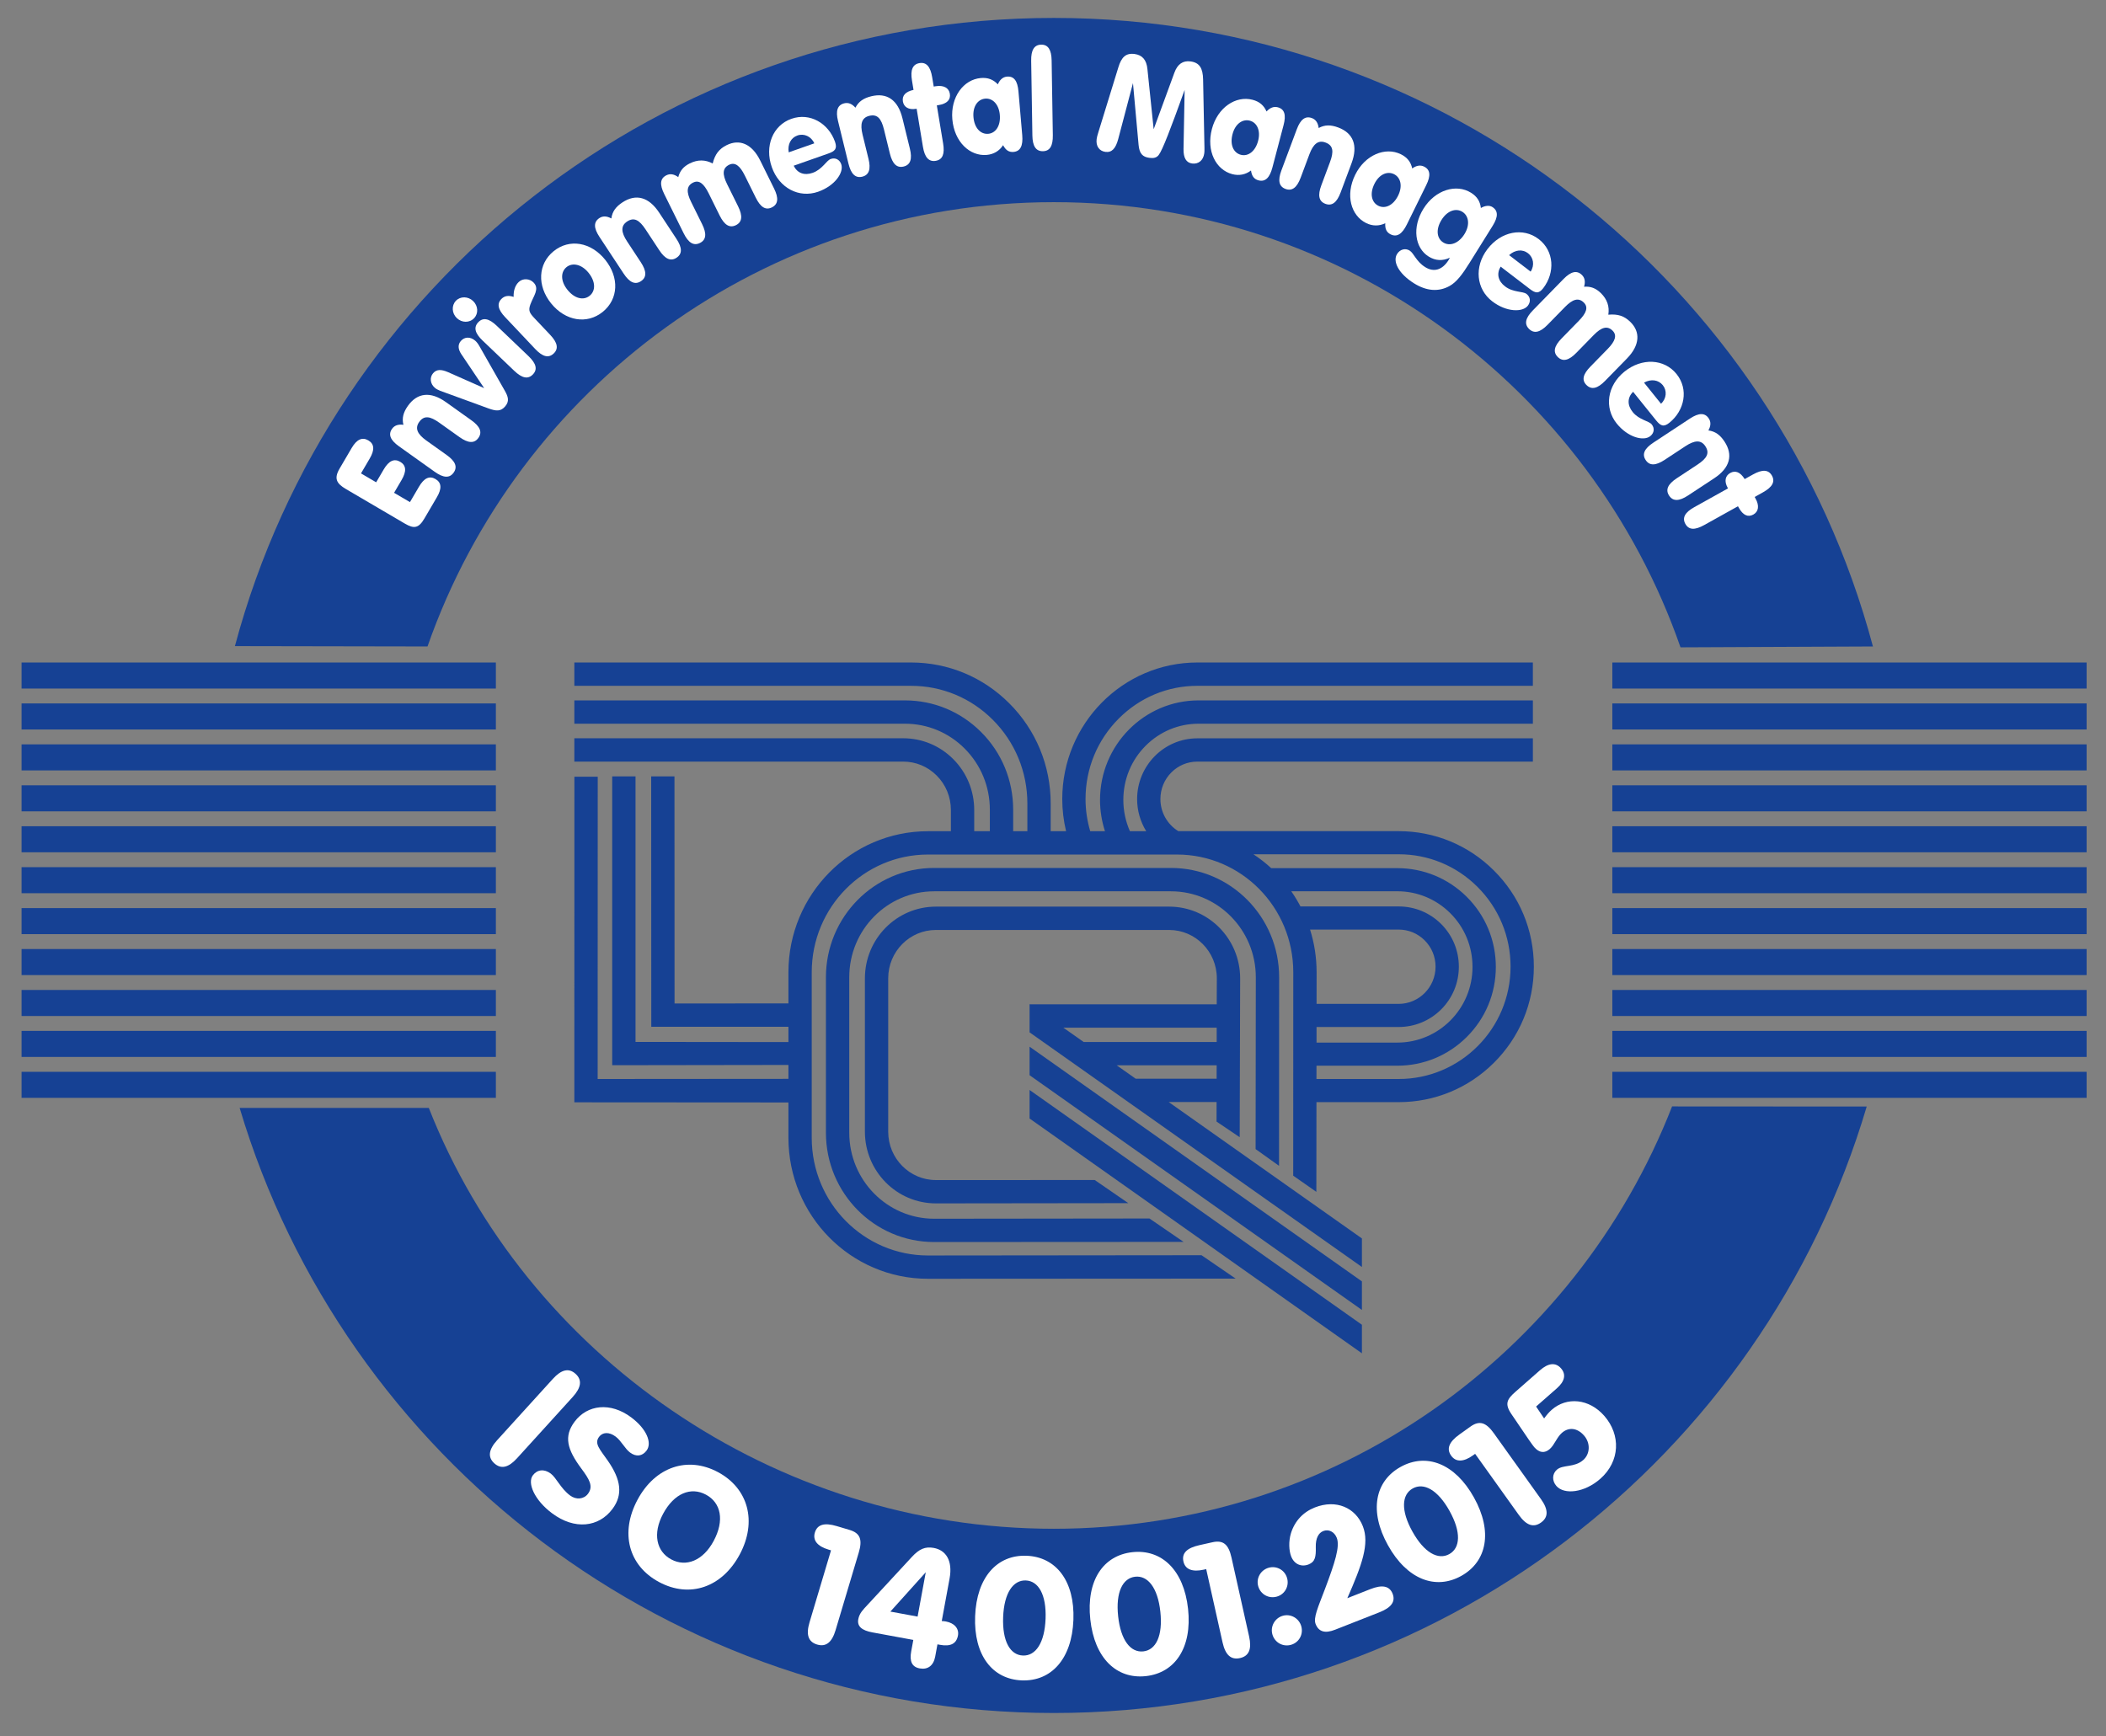 <svg xmlns="http://www.w3.org/2000/svg" xmlns:xlink="http://www.w3.org/1999/xlink" id="Ebene_1" x="0px" y="0px" width="807.869px" height="666.141px" viewBox="0 0 807.869 666.141" xml:space="preserve"><rect x="0" y="0" width="807.869" height="666.141" fill="#808080" stroke="none"/><g>	<path fill="#164194" d="M164.493,425.041c37.14,94.535,132.06,161.461,239.771,161.461c107.929,0,200.166-67.195,237.153-162.028  l74.662,0.044c-39.845,134.516-164.375,232.664-311.815,232.664c-147.228,0-272.31-97.919-312.34-232.141H164.493z"></path>	<path fill="#164194" d="M163.996,248.009c34.708-99.253,129.172-170.45,240.268-170.45c111.229,0,205.785,71.357,240.385,170.788  l73.818-0.33C681.425,109.162,554.796,6.877,404.264,6.877c-150.468,0-277.072,102.214-314.154,240.999L163.996,248.009"></path></g><g>	<g>		<g>			<rect x="618.498" y="254.166" fill="#164194" width="181.937" height="9.991"></rect>			<rect x="618.498" y="269.866" fill="#164194" width="181.937" height="9.997"></rect>			<rect x="618.498" y="285.572" fill="#164194" width="181.937" height="9.991"></rect>			<rect x="618.498" y="301.278" fill="#164194" width="181.937" height="9.988"></rect>			<rect x="618.498" y="316.981" fill="#164194" width="181.937" height="9.991"></rect>			<rect x="618.498" y="332.681" fill="#164194" width="181.937" height="9.994"></rect>			<rect x="618.498" y="348.387" fill="#164194" width="181.937" height="9.991"></rect>			<rect x="618.498" y="364.091" fill="#164194" width="181.937" height="9.991"></rect>			<rect x="618.498" y="379.796" fill="#164194" width="181.937" height="9.991"></rect>			<rect x="618.498" y="395.494" fill="#164194" width="181.937" height="9.996"></rect>			<rect x="618.498" y="411.199" fill="#164194" width="181.937" height="9.989"></rect>		</g>		<g>			<rect x="8.273" y="254.166" fill="#164194" width="181.944" height="9.991"></rect>			<rect x="8.273" y="269.866" fill="#164194" width="181.944" height="9.997"></rect>			<rect x="8.273" y="285.572" fill="#164194" width="181.944" height="9.991"></rect>			<rect x="8.273" y="301.278" fill="#164194" width="181.944" height="9.988"></rect>			<rect x="8.273" y="316.981" fill="#164194" width="181.944" height="9.991"></rect>			<rect x="8.273" y="332.681" fill="#164194" width="181.944" height="9.994"></rect>			<rect x="8.273" y="348.387" fill="#164194" width="181.944" height="9.991"></rect>			<rect x="8.273" y="364.091" fill="#164194" width="181.944" height="9.991"></rect>			<rect x="8.273" y="379.796" fill="#164194" width="181.944" height="9.991"></rect>			<rect x="8.273" y="395.494" fill="#164194" width="181.944" height="9.996"></rect>			<rect x="8.273" y="411.199" fill="#164194" width="181.944" height="9.989"></rect>		</g>	</g></g><polygon fill="#164194" points="522.435,519.189 522.435,508.234 394.952,418.164 394.952,429.113 522.435,519.189 "></polygon><path fill="#164194" d="M454.029,476.446l-13.089-8.981l-82.595,0.093c-17.941,0-32.569-14.734-32.569-33.005V374.93 c0-18.258,14.628-32.986,32.569-32.986h90.837c17.905,0,32.555,14.729,32.555,32.986l-0.082,65.912l8.987,6.419l0.041-72.331 c0-23.11-18.556-41.946-41.501-41.946h-90.837c-22.979,0-41.515,18.836-41.515,41.946v59.622c0,23.123,18.536,41.948,41.515,41.948 L454.029,476.446z"></path><polygon fill="#164194" points="522.435,502.555 522.435,491.597 394.952,401.56 394.952,412.501 522.435,502.555 "></polygon><path fill="#164194" d="M466.743,385.293l0.041-9.948c0-10.312-8.256-18.573-18.307-18.573h-89.451 c-10.062,0-18.307,8.261-18.307,18.573v58.814c0,10.3,8.245,18.568,18.307,18.568l60.935-0.014l12.873,8.87l-73.808,0.09 c-15.103,0-27.244-12.371-27.244-27.515v-58.814c0-15.151,12.142-27.522,27.244-27.522h89.451c15.105,0,27.252,12.371,27.252,27.522 l-0.177,60.94l-8.878-5.993l0.014-7.502h-18.378l74.124,52.33v10.957l-127.482-90.016v-1.81v-8.959v-0.012h0.24l0.022,0.012H466.743  M466.716,408.705h-38.347l7.325,5.166v-0.027h31.008L466.716,408.705 M466.73,394.252h-58.842l7.813,5.508h51.028V394.252z"></path><path fill="#164194" d="M588.389,370.847c0,13.989-5.456,27.113-15.395,36.951c-9.746,9.691-22.712,15.032-36.434,15.032h-31.562 l-0.041,34.419l-8.878-6.206l0.027-78.032c0-24.998-20.004-45.171-44.593-45.171h-95.531c-24.575,0-44.601,20.173-44.601,45.171 v63.48c0,24.988,20.026,45.167,44.601,45.167l104.919-0.104l13.103,8.981l-118.021,0.063c-29.627,0-53.539-24.272-53.539-54.107 v-13.538l-77.658-0.052l-4.468-0.017v-4.474l0.022-120.425h8.952l-0.027,115.966l73.18-0.055v-5.335l-63.126,0.093h-4.476v-4.465 v-106.33h8.946v101.862l58.656,0.063v-5.876l-48.144,0.014h-4.47v-4.462l-0.036-91.602l8.932-0.011l0.033,87.131l43.684-0.027 v-11.942c0-29.837,23.912-54.12,53.539-54.12h8.779v-8.138c0-5.011-1.932-9.71-5.453-13.225c-3.449-3.45-7.999-5.346-12.854-5.346 H220.319v-8.949h126.138c7.238,0,14.044,2.833,19.18,7.963c5.202,5.21,8.075,12.164,8.075,19.557v8.138h5.999v-8.247 c0-8.902-3.447-17.234-9.691-23.492c-6.129-6.127-14.256-9.502-22.864-9.502H220.319v-8.946h126.836 c10.999,0,21.363,4.306,29.185,12.125c7.947,7.939,12.316,18.533,12.316,29.815v8.247h5.447v-10.594 c0-12.183-4.724-23.612-13.269-32.16c-8.392-8.4-19.527-13.023-31.338-13.023H220.319v-8.949h129.178 c14.191,0,27.569,5.554,37.656,15.651c10.25,10.239,15.896,23.901,15.896,38.48v10.594h5.903c-0.961-4.02-1.466-8.138-1.466-12.327 c0-28.89,23.249-52.398,51.814-52.398h128.714v8.949H459.301c-11.334,0-22.034,4.443-30.11,12.526 c-8.241,8.226-12.777,19.208-12.777,30.923c0,4.213,0.628,8.332,1.796,12.327h5.66c-1.244-3.859-1.899-7.903-1.899-11.98 c0-21.069,16.967-38.207,37.801-38.207h128.244v8.946H459.771c-7.634,0-14.827,2.997-20.267,8.43 c-5.551,5.545-8.588,12.936-8.588,20.831c0,4.126,0.87,8.236,2.526,11.98h6.256c-2.252-3.635-3.494-7.893-3.494-12.313 c0-12.859,10.354-23.317,23.083-23.317h128.728v8.93H459.287c-3.741,0-7.275,1.474-9.926,4.129 c-2.734,2.734-4.225,6.367-4.225,10.259c0,5.043,2.637,9.693,6.875,12.292h84.549c13.722,0,26.688,5.335,36.434,15.024 C582.933,343.731,588.389,356.855,588.389,370.847 M498.869,347.752h37.664c6.13,0,11.899,2.382,16.263,6.696 c4.391,4.367,6.82,10.213,6.82,16.424c0,6.22-2.43,12.055-6.82,16.429c-4.363,4.32-10.133,6.7-16.263,6.7h-31.507v5.982h30.98 c15.932,0,28.854-13.018,28.854-29.035c0-7.811-3.038-15.159-8.572-20.656c-5.452-5.396-12.633-8.361-20.282-8.361h-40.672 C496.632,343.792,497.806,345.726,498.869,347.752 M505.054,373.011l-0.014,12.123h31.493c7.8,0,14.15-6.408,14.15-14.263 c0-3.858-1.49-7.447-4.225-10.155c-2.663-2.644-6.2-4.091-9.926-4.091h-33.99C504.172,361.798,505.054,367.302,505.054,373.011  M579.456,370.847c0-11.62-4.544-22.512-12.758-30.675c-8.076-8.021-18.79-12.437-30.138-12.437h-55.735 c2.415,1.602,4.693,3.365,6.819,5.325h48.362c10.023,0,19.48,3.897,26.592,10.952c7.234,7.175,11.211,16.757,11.211,26.936 c0,10.201-3.977,19.767-11.211,26.938c-7.111,7.068-16.568,10.966-26.592,10.966h-30.994l-0.014,5.101h31.562 C560.225,413.953,579.456,394.615,579.456,370.847z"></path><g>	<path fill="#FFFFFF" d="M189.615,561.388c-2.59-2.353-2.188-5.254,1.105-8.881l21.341-23.488c3.294-3.627,6.143-4.304,8.733-1.952  c2.587,2.353,2.186,5.257-1.105,8.881l-21.344,23.492C195.054,563.064,192.205,563.741,189.615,561.388z"></path>	<path fill="#FFFFFF" d="M211.781,580.568c-6.776-5.064-9.587-11.615-7.379-14.567c1.637-2.194,4.309-2.579,6.858-0.677  c2.192,1.637,3.774,5.682,7.445,8.425c2.292,1.711,5.256,1.465,6.855-0.675c2.17-2.903,0.461-5.61-2.587-9.715  c-5.42-7.306-6.776-12.292-2.549-17.946c4.874-6.522,13.713-7.62,21.712-1.644c6.015,4.495,8.059,9.836,5.889,12.739  c-1.599,2.14-3.954,2.527-6.348,0.737c-1.987-1.484-3.33-4.473-5.521-6.11c-2.546-1.905-5.016-1.685-6.348,0.101  c-1.943,2.599,0.275,4.732,3.375,9.191c5.049,7.268,5.835,13.018,1.761,18.471C229.692,585.928,220.443,587.042,211.781,580.568z"></path>	<path fill="#FFFFFF" d="M275.428,564.778c11.606,6.222,15.116,18.935,8.321,31.605c-6.763,12.616-19.152,16.874-30.929,10.563  c-11.776-6.314-15.032-18.961-8.266-31.575C251.347,562.698,263.819,558.555,275.428,564.778z M257.479,598.253  c5.72,3.067,12.226,0.491,16.284-7.079c4.238-7.903,2.811-14.663-2.966-17.761c-5.775-3.095-12.196-0.546-16.435,7.36  C250.304,588.344,251.759,595.188,257.479,598.253z"></path>	<path fill="#FFFFFF" d="M313.442,630.914c-3.417-1.021-4.309-3.81-2.906-8.506l8.247-27.624l-0.914-0.272  c-4.329-1.291-6.173-3.57-5.281-6.559c0.928-3.111,3.682-3.881,8.378-2.478l4.94,1.474c4.146,1.239,4.972,3.81,3.515,8.689  l-8.886,29.755C319.132,630.09,316.856,631.932,313.442,630.914z"></path>	<path fill="#FFFFFF" d="M358.744,635.543c-0.645,3.501-2.879,5.095-5.944,4.53c-2.939-0.54-3.971-2.669-3.255-6.55l0.805-4.377  l-15.701-2.891c-4.066-0.748-5.914-2.316-5.406-5.067c0.426-2.314,1.913-3.723,3.447-5.382l17.12-18.515  c2.822-3.04,5.079-4.044,8.395-3.436c4.628,0.852,7.322,4.839,6.056,11.722l-3.004,16.325c0.573,0.043,1.086,0.07,1.522,0.152  c3.504,0.645,5.161,2.891,4.7,5.393c-0.587,3.188-2.866,4.323-6.932,3.575l-0.938-0.175L358.744,635.543z M351.995,620.2  l3.133-17.013l-13.58,15.092L351.995,620.2z"></path>	<path fill="#FFFFFF" d="M393.794,596.858c11.256,0.429,18.542,9.623,17.969,24.627c-0.572,15.005-8.543,23.615-19.798,23.184  c-11.252-0.431-18.479-9.62-17.905-24.624C374.635,605.04,382.542,596.429,393.794,596.858z M384.81,620.391  c-0.355,9.284,2.69,14.557,7.584,14.742c4.896,0.188,8.337-4.836,8.692-14.12c0.355-9.282-2.759-14.494-7.589-14.68  C388.663,606.15,385.164,611.109,384.81,620.391z"></path>	<path fill="#FFFFFF" d="M434.398,595.482c11.195-1.209,19.737,6.826,21.348,21.751c1.609,14.926-5.021,24.598-16.217,25.804  c-11.194,1.206-19.677-6.834-21.286-21.756C416.632,606.355,423.203,596.691,434.398,595.482z M428.923,620.063  c0.999,9.232,4.776,14.006,9.646,13.481c4.868-0.523,7.543-5.995,6.544-15.228c-0.993-9.235-4.83-13.938-9.634-13.419  C430.67,605.417,427.93,610.828,428.923,620.063z"></path>	<path fill="#FFFFFF" d="M475.667,636.116c-3.477,0.774-5.616-1.223-6.687-6.004l-6.276-28.126l-0.934,0.207  c-4.404,0.985-7.128-0.104-7.805-3.144c-0.705-3.166,1.32-5.186,6.102-6.25l5.027-1.124c4.225-0.944,6.195,0.898,7.309,5.865  l6.763,30.298C480.23,632.62,479.144,635.341,475.667,636.116z"></path>	<path fill="#FFFFFF" d="M486.606,601.473c3.051-0.901,6.211,0.824,7.106,3.875c0.917,3.111-0.803,6.271-3.854,7.166  c-3.117,0.917-6.271-0.805-7.188-3.919C481.77,605.545,483.554,602.368,486.606,601.473z M492.031,619.9  c3.046-0.898,6.228,0.887,7.123,3.935c0.917,3.114-0.808,6.271-3.859,7.172c-3.11,0.915-6.271-0.808-7.188-3.919  C487.211,624.037,488.98,620.798,492.031,619.9z"></path>	<path fill="#FFFFFF" d="M534.211,611.426c1.185,3.021-0.502,5.325-5.06,7.118l-16.991,6.683c-3.843,1.513-6.299,0.836-7.483-2.183  c-0.934-2.366,0.873-6.288,3.559-13.361c3.815-10.108,5.857-16.383,4.553-19.699c-0.955-2.423-3.183-3.395-5.191-2.604  c-1.834,0.724-2.936,2.795-2.859,6.113c0.098,3.723-0.219,5.693-2.768,6.694c-2.778,1.095-5.502-0.09-6.664-3.051  c-0.862-2.188-1.054-5.805-0.093-8.916c1.446-4.669,4.666-8.121,9.164-9.893c8.226-3.236,15.638,0.137,18.404,7.18  c2.658,6.747-0.354,14.901-5.943,27.627l8.82-3.469C530.216,607.873,533.022,608.408,534.211,611.426z"></path>	<path fill="#FFFFFF" d="M537.257,562.78c9.841-5.479,20.85-1.408,28.152,11.714c7.309,13.124,4.968,24.621-4.873,30.102  c-9.842,5.479-20.791,1.381-28.099-11.743C525.129,579.73,527.415,568.26,537.257,562.78z M541.804,587.565  c4.519,8.116,9.862,11.042,14.147,8.66c4.278-2.383,4.606-8.469,0.087-16.585c-4.52-8.119-9.891-10.957-14.115-8.604  S537.284,579.447,541.804,587.565z"></path>	<path fill="#FFFFFF" d="M591.134,584.122c-2.898,2.074-5.654,1.069-8.504-2.915l-16.768-23.453l-0.774,0.557  c-3.674,2.628-6.604,2.688-8.417,0.152c-1.889-2.642-0.812-5.289,3.177-8.138l4.192-2.999c3.521-2.52,6.059-1.594,9.017,2.546  l18.066,25.263C593.972,579.122,594.032,582.051,591.134,584.122z"></path>	<path fill="#FFFFFF" d="M595.249,540.86c5.786-5.076,14.345-4.295,20.136,2.304c6.419,7.313,6.118,17.477-1.528,24.19  c-6.075,5.333-13.793,6.179-16.812,2.74c-1.763-2.009-1.638-4.661,0.181-6.255c2.298-2.015,6.719-0.734,10.113-3.712  c2.631-2.309,2.854-6.484,0.295-9.401c-2.642-3.011-5.916-3.27-8.498-1.005c-1.96,1.723-2.822,4.593-4.64,6.187  c-1.959,1.723-4.017,1.499-5.949-0.701c-0.377-0.428-1.075-1.422-2.068-2.838l-6.659-9.809c-2.719-3.963-1.747-5.747,1.457-8.559  l9.416-8.266c3.296-2.896,6.063-3.122,8.115-0.781c1.977,2.249,1.529,4.924-1.577,7.652l-7.979,7.006l3.078,4.571  C593.274,542.849,594.294,541.701,595.249,540.86z"></path></g><g>	<path fill="#FFFFFF" d="M141.292,168.953c2.336,1.37,2.475,3.653,0.527,6.973l-3.338,5.69l5.816,3.413l2.884-4.915  c1.946-3.32,4.006-4.313,6.343-2.943c2.336,1.37,2.472,3.653,0.526,6.973l-2.882,4.915l6.091,3.572l3.463-5.906  c1.946-3.32,4.006-4.313,6.342-2.943c2.336,1.37,2.475,3.653,0.527,6.973l-4.779,8.147c-2.175,3.708-3.927,4.07-7.453,2.002  l-22.67-13.297c-3.616-2.122-4.664-4.011-2.388-7.891l4.601-7.846C136.852,168.55,138.956,167.583,141.292,168.953z"></path>	<path fill="#FFFFFF" d="M153.043,171.219c-3.33-2.375-4.203-4.533-2.636-6.731c0.9-1.262,2.32-1.788,4.342-1.513  c-0.627-2.597-0.027-4.81,1.744-7.295c3.572-5.008,8.646-5.628,14.567-1.405l9.773,6.967c3.33,2.375,4.247,4.563,2.68,6.763  c-1.569,2.2-3.938,2.045-7.268-0.329l-7.696-5.486c-3.588-2.56-5.886-2.907-7.745-0.3c-1.741,2.444-0.666,4.684,2.751,7.12  l7.784,5.549c3.329,2.375,4.246,4.563,2.677,6.763c-1.566,2.198-3.938,2.045-7.268-0.329L153.043,171.219z"></path>	<path fill="#FFFFFF" d="M168.847,149.922c-0.841-0.321-1.545-0.722-2.031-1.135c-1.782-1.512-2.087-3.938-0.696-5.578  c1.326-1.562,3.081-1.58,5.736-0.441l13.872,6.139l-8.741-13.001c-1.321-1.974-1.403-3.683-0.237-5.056  c1.424-1.677,3.651-1.754,5.513-0.174c0.606,0.516,1.165,1.252,1.714,2.245l9.617,16.893c1.408,2.444,1.853,4.133,0.202,6.078  c-1.714,2.021-3.455,1.855-6.391,0.804L168.847,149.922z"></path>	<path fill="#FFFFFF" d="M174.879,115.4c1.727-1.808,4.683-1.751,6.602,0.083c1.957,1.871,2.109,4.784,0.382,6.592  c-1.76,1.843-4.678,1.823-6.634-0.048C173.309,120.195,173.151,117.207,174.879,115.4z M204.429,143.637  c-1.864,1.953-4.187,1.463-7.142-1.36l-12.166-11.625c-2.956-2.825-3.513-5.085-1.646-7.038c1.832-1.916,4.113-1.463,7.068,1.36  L202.71,136.6C205.665,139.424,206.293,141.684,204.429,143.637z"></path>	<path fill="#FFFFFF" d="M193.766,121.67c-2.808-2.971-3.248-5.258-1.286-7.115c1.127-1.064,2.617-1.308,4.547-0.648  c-0.076-2.485,0.611-4.451,1.957-5.721c1.596-1.514,4.219-1.361,5.75,0.259c2.295,2.432-0.065,5.031-1.296,8.388  c-0.833,2.322-0.322,3.229,1.646,5.312l5.979,6.329c2.808,2.972,3.286,5.297,1.324,7.153c-1.962,1.856-4.255,1.249-7.063-1.722  L193.766,121.67z"></path>	<path fill="#FFFFFF" d="M212.395,96.356c6.067-4.903,14.279-3.484,19.748,3.292c5.469,6.776,5.125,15.109-0.942,20.011  c-6.028,4.872-14.319,3.517-19.786-3.261C205.946,109.622,206.366,101.227,212.395,96.356z M226.198,113.462  c2.333-1.886,2.312-5.417-0.423-8.805c-2.669-3.305-6.189-4.008-8.446-2.186c-2.257,1.823-2.377,5.335,0.357,8.724  C220.454,114.623,223.865,115.347,226.198,113.462z"></path>	<path fill="#FFFFFF" d="M229.957,90.887c-2.249-3.414-2.287-5.743-0.033-7.228c1.296-0.853,2.805-0.831,4.593,0.154  c0.352-2.647,1.708-4.496,4.255-6.173c5.133-3.383,10.089-2.133,14.09,3.944l6.602,10.022c2.249,3.414,2.317,5.787,0.06,7.273  c-2.254,1.484-4.407,0.487-6.656-2.928l-5.199-7.894c-2.423-3.68-4.44-4.832-7.112-3.072c-2.505,1.65-2.309,4.128-0.003,7.632  l5.259,7.983c2.249,3.414,2.314,5.787,0.06,7.273c-2.254,1.484-4.407,0.487-6.656-2.927L229.957,90.887z"></path>	<path fill="#FFFFFF" d="M254.788,74.413c-1.812-3.665-1.563-5.979,0.857-7.177c1.389-0.688,2.887-0.48,4.539,0.716  c0.633-2.445,2.047-4.094,4.424-5.269c3.045-1.508,5.966-1.471,8.776,0.041c0.903-3.587,2.473-5.607,5.385-7.048  c4.885-2.417,9.65-0.568,12.851,5.904l5.319,10.755c1.812,3.664,1.586,6.026-0.835,7.224c-2.418,1.197-4.388-0.079-6.2-3.743  l-4.192-8.471c-1.883-3.807-3.766-5.245-6.05-4.114c-2.555,1.264-2.598,3.656-0.764,7.367l4.238,8.565  c1.812,3.665,1.586,6.027-0.835,7.225c-2.418,1.197-4.435-0.057-6.247-3.721l-4.189-8.471c-1.883-3.807-3.72-5.267-6.006-4.136  c-2.555,1.264-2.598,3.656-0.764,7.367l4.238,8.566c1.812,3.664,1.585,6.026-0.835,7.224c-2.418,1.197-4.435-0.058-6.247-3.721  L254.788,74.413z"></path>	<path fill="#FFFFFF" d="M311.731,66.31c3.725-1.312,5.231-4.712,6.929-5.31c1.793-0.63,3.412,0.208,4.045,2.011  c1.094,3.106-2.391,8.272-8.851,10.545c-7.312,2.571-14.956-1.384-17.791-9.451c-2.835-8.067,0.412-16.021,7.532-18.525  c7.123-2.505,14.235,1.749,16.718,8.813c0.95,2.706-0.052,3.621-2.551,4.5l-13.302,4.679  C305.83,66.414,308.521,67.437,311.731,66.31z M312.364,54.995c-1.157-2.689-3.968-3.897-6.468-3.017  c-2.497,0.878-3.845,3.378-3.343,6.468L312.364,54.995z"></path>	<path fill="#FFFFFF" d="M321.473,46.448c-0.972-3.969-0.224-6.174,2.399-6.817c1.506-0.368,2.923,0.16,4.273,1.686  c1.22-2.375,3.119-3.66,6.083-4.386c5.974-1.463,10.221,1.377,11.951,8.439l2.852,11.65c0.972,3.97,0.237,6.227-2.385,6.869  c-2.623,0.643-4.317-1.019-5.289-4.989l-2.246-9.176c-1.048-4.279-2.56-6.041-5.668-5.279c-2.915,0.715-3.562,3.114-2.565,7.187  l2.271,9.279c0.974,3.969,0.237,6.226-2.385,6.869c-2.623,0.643-4.314-1.02-5.286-4.989L321.473,46.448z"></path>	<path fill="#FFFFFF" d="M351.332,41.761c-2.765,0.457-4.626-0.689-4.981-2.835c-0.371-2.251,0.999-3.769,4.08-4.439l-0.595-3.613  c-0.669-4.032,0.237-6.225,2.901-6.666c2.614-0.431,4.178,1.355,4.844,5.387l0.598,3.613l0.69-0.114  c3.108-0.513,5.117,0.607,5.491,2.858c0.379,2.305-1.04,3.831-4.348,4.376l-0.641,0.105l2.416,14.61  c0.668,4.032-0.188,6.217-2.852,6.658c-2.664,0.439-4.228-1.347-4.893-5.379l-2.416-14.609L351.332,41.761z"></path>	<path fill="#FFFFFF" d="M378.489,59.437c-6.427,0.55-12.42-4.961-13.173-13.693c-0.729-8.467,4.255-15.238,10.93-15.808  c2.688-0.23,4.762,0.551,6.531,2.426c0.75-1.771,1.913-2.83,3.507-2.967c2.69-0.229,4.053,1.625,4.404,5.701l1.447,16.774  c0.352,4.074-0.721,6.192-3.36,6.418c-1.744,0.149-2.966-0.652-3.987-2.591C383.371,57.899,381.177,59.206,378.489,59.437z   M379.095,51.334c2.887-0.247,4.798-3.128,4.44-7.256c-0.352-4.075-2.764-6.48-5.605-6.237c-2.838,0.243-4.86,2.975-4.505,7.103  C373.789,49.177,376.205,51.583,379.095,51.334z"></path>	<path fill="#FFFFFF" d="M399.413,17.133c2.647-0.044,3.93,1.954,3.996,6.042l0.461,28.667c0.065,4.088-1.103,6.124-3.802,6.168  c-2.699,0.043-3.979-1.953-4.044-6.041l-0.461-28.667C395.496,19.213,396.714,17.176,399.413,17.133z"></path>	<path fill="#FFFFFF" d="M429.005,25.834c1.157-3.809,2.801-5.572,6.223-5.119c2.969,0.395,4.59,2.268,4.929,5.794l2.396,23.073  l7.969-21.753c1.179-3.216,3.236-4.657,6.156-4.27c3.521,0.467,4.743,2.662,4.836,6.905l0.519,26.25  c0.027,0.915-0.011,1.605-0.07,2.079c-0.371,2.789-2.276,4.249-4.656,3.934c-2.281-0.301-3.346-2.156-3.302-5.523l0.426-22.699  c-5.327,14.767-8.499,23.127-9.956,24.97c-0.846,1.066-1.932,1.296-3.569,1.08c-2.626-0.348-3.821-1.631-4.138-4.938l-2.156-23.737  l-5.66,21.469c-0.987,3.671-2.456,5.243-4.934,4.914c-2.281-0.302-3.701-2.149-3.335-4.938c0.087-0.632,0.306-1.513,0.639-2.54  L429.005,25.834z"></path>	<path fill="#FFFFFF" d="M472.693,66.807c-6.238-1.646-10.032-8.849-7.8-17.32c2.161-8.215,9.137-12.91,15.616-11.202  c2.614,0.689,4.301,2.123,5.338,4.482c1.305-1.414,2.756-2.02,4.301-1.611c2.614,0.689,3.274,2.894,2.232,6.847l-4.285,16.276  c-1.042,3.953-2.762,5.585-5.327,4.909c-1.691-0.446-2.576-1.613-2.882-3.781C477.812,67.004,475.302,67.495,472.693,66.807z   M475.99,59.385c2.805,0.74,5.572-1.33,6.626-5.335c1.042-3.953-0.421-7.03-3.177-7.756c-2.756-0.727-5.584,1.164-6.637,5.167  C471.721,55.569,473.184,58.646,475.99,59.385z"></path>	<path fill="#FFFFFF" d="M497.45,49.604c1.43-3.832,3.286-5.236,5.818-4.293c1.452,0.543,2.32,1.775,2.582,3.8  c2.342-1.28,4.634-1.274,7.494-0.208c5.758,2.151,7.668,6.89,5.119,13.707l-4.202,11.247c-1.431,3.832-3.308,5.286-5.835,4.342  s-2.991-3.272-1.561-7.104l3.307-8.857c1.545-4.13,1.289-6.439-1.708-7.558c-2.811-1.049-4.699,0.572-6.168,4.503l-3.346,8.958  c-1.43,3.832-3.308,5.285-5.835,4.341c-2.526-0.944-2.99-3.272-1.561-7.104L497.45,49.604z"></path>	<path fill="#FFFFFF" d="M524.059,85.58c-5.785-2.849-8.072-10.661-4.202-18.521c3.755-7.621,11.521-10.837,17.537-7.877  c2.418,1.193,3.793,2.934,4.339,5.451c1.556-1.127,3.101-1.433,4.536-0.726c2.423,1.194,2.63,3.486,0.823,7.153l-7.434,15.1  c-1.807,3.667-3.82,4.925-6.195,3.754c-1.571-0.772-2.205-2.09-2.073-4.276C529.036,86.789,526.483,86.773,524.059,85.58z   M528.77,78.962c2.598,1.281,5.726-0.198,7.554-3.914c1.807-3.667,0.982-6.973-1.577-8.232c-2.555-1.26-5.698,0.033-7.527,3.748  C525.342,74.375,526.166,77.681,528.77,78.962z"></path>	<path fill="#FFFFFF" d="M548.036,98.421c-5.262-3.278-6.468-11.166-1.97-18.378c4.491-7.211,12.548-9.64,18.229-6.098  c2.293,1.428,3.482,3.296,3.777,5.855c1.687-1.011,3.356-1.037,4.372-0.402c2.292,1.427,2.314,3.756,0.147,7.227l-8.908,14.288  c-2.669,4.282-4.944,7.368-7.695,8.848c-4.115,2.254-8.744,1.935-13.498-1.026c-6.107-3.807-8.312-8.496-6.566-11.29  c1.119-1.804,3.166-2.344,4.819-1.313c1.659,1.032,2.473,4.167,5.993,6.362c3.264,2.036,6.539,1.132,8.957-2.743  c0.169-0.272,0.295-0.568,0.491-0.883C553.364,100.176,550.667,100.061,548.036,98.421z M553.642,93.025  c2.5,1.56,5.873,0.407,8.122-3.2c2.216-3.56,1.67-7.03-0.791-8.564c-2.456-1.534-5.775-0.469-7.991,3.091  C550.705,88.004,551.137,91.466,553.642,93.025z"></path>	<path fill="#FFFFFF" d="M577.341,109.872c3.134,2.401,6.807,1.801,8.236,2.896c1.507,1.156,1.692,2.969,0.53,4.488  c-1.998,2.615-8.231,2.526-13.668-1.639c-6.151-4.713-7.03-13.277-1.834-20.067s13.63-8.426,19.622-3.836  c5.999,4.592,6.332,12.875,1.779,18.821c-1.74,2.277-3.057,1.939-5.163,0.328l-11.194-8.574  C574.023,104.99,574.64,107.803,577.341,109.872z M587.156,104.207c1.615-2.441,1.086-5.454-1.016-7.064  c-2.106-1.611-4.934-1.372-7.243,0.741L587.156,104.207z"></path>	<path fill="#FFFFFF" d="M599.764,107.044c2.859-2.921,5.125-3.452,7.057-1.563c1.108,1.084,1.408,2.565,0.83,4.521  c2.517-0.213,4.541,0.579,6.435,2.432c2.435,2.378,3.368,5.146,2.871,8.298c3.685-0.333,6.108,0.479,8.434,2.752  c3.902,3.811,3.738,8.918-1.311,14.079l-8.384,8.578c-2.854,2.921-5.157,3.49-7.09,1.602c-1.933-1.888-1.381-4.17,1.474-7.091  l6.604-6.756c2.969-3.036,3.7-5.289,1.878-7.072c-2.042-1.992-4.312-1.243-7.205,1.716l-6.681,6.831  c-2.854,2.923-5.158,3.491-7.091,1.602c-1.932-1.887-1.419-4.204,1.441-7.125l6.599-6.756c2.97-3.036,3.739-5.253,1.916-7.037  c-2.041-1.994-4.312-1.245-7.204,1.717l-6.682,6.831c-2.854,2.921-5.157,3.491-7.09,1.602c-1.932-1.889-1.419-4.204,1.441-7.127  L599.764,107.044z"></path>	<path fill="#FFFFFF" d="M626.301,158.064c2.478,3.074,6.185,3.362,7.313,4.764c1.19,1.479,0.939,3.286-0.551,4.484  c-2.565,2.064-8.591,0.503-12.887-4.831c-4.857-6.034-3.679-14.558,2.985-19.919c6.659-5.362,15.233-4.953,19.966,0.925  s3.095,14.001-2.74,18.697c-2.231,1.798-3.427,1.159-5.092-0.905l-8.837-10.979C624.238,152.538,624.167,155.416,626.301,158.064z   M637.173,154.89c2.151-1.988,2.354-5.039,0.693-7.103c-1.659-2.063-4.465-2.5-7.21-0.996L637.173,154.89z"></path>	<path fill="#FFFFFF" d="M648.27,160.576c3.417-2.249,5.742-2.286,7.227-0.031c0.857,1.293,0.835,2.805-0.152,4.592  c2.647,0.351,4.497,1.708,6.173,4.254c3.384,5.135,2.135,10.089-3.94,14.09l-10.026,6.602c-3.412,2.249-5.786,2.315-7.271,0.062  c-1.485-2.254-0.486-4.408,2.925-6.658l7.893-5.199c3.685-2.425,4.836-4.44,3.073-7.112c-1.648-2.505-4.126-2.309-7.63-0.001  l-7.98,5.257c-3.417,2.249-5.791,2.315-7.275,0.062c-1.484-2.254-0.486-4.409,2.926-6.658L648.27,160.576z"></path>	<path fill="#FFFFFF" d="M662.723,187.102c-1.364-2.445-0.917-4.583,0.988-5.644c1.992-1.11,3.886-0.333,5.557,2.34l3.204-1.783  c3.569-1.99,5.943-1.88,7.259,0.478c1.288,2.314,0.137,4.388-3.438,6.378l-3.198,1.783l0.338,0.611  c1.534,2.751,1.157,5.02-0.835,6.131c-2.041,1.138-3.957,0.316-5.589-2.609l-0.316-0.568l-12.947,7.21  c-3.569,1.989-5.917,1.924-7.231-0.434c-1.315-2.358-0.164-4.432,3.411-6.421l12.941-7.21L662.723,187.102z"></path></g></svg>